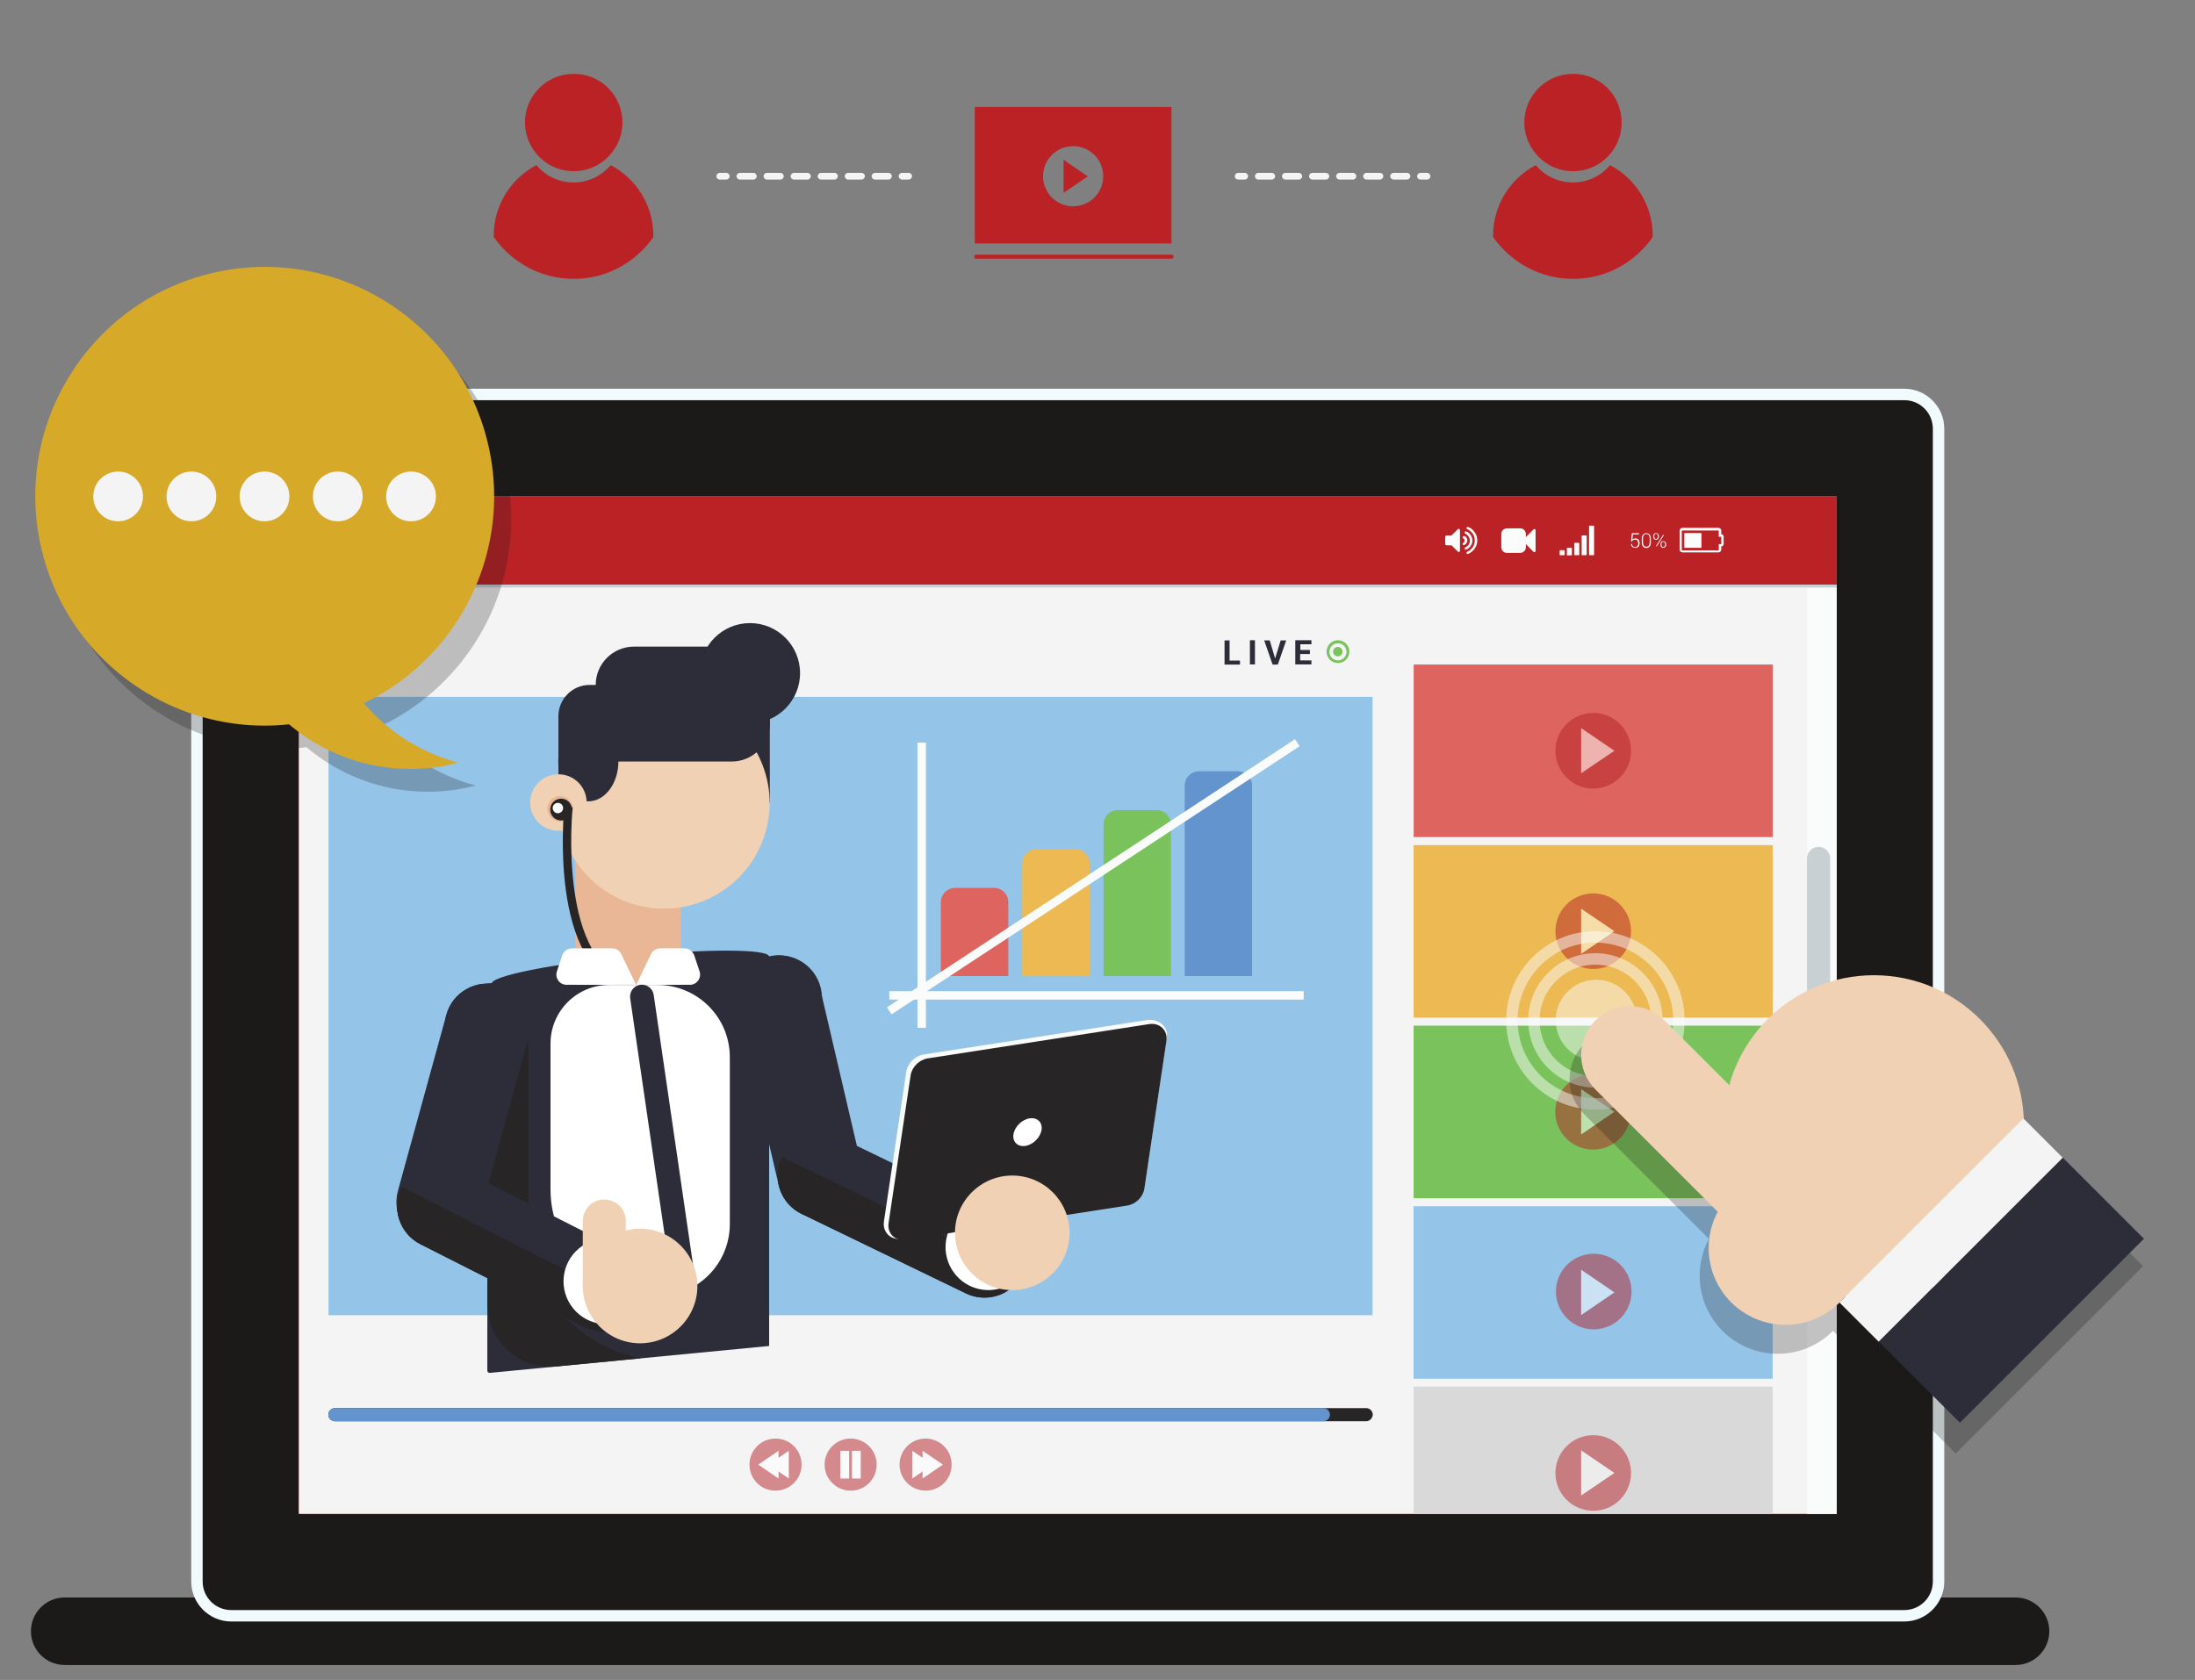 <?xml version="1.0" encoding="utf-8"?>
<!-- Generator: Adobe Illustrator 24.1.2, SVG Export Plug-In . SVG Version: 6.00 Build 0)  -->
<svg version="1.1" id="Layer_1" xmlns="http://www.w3.org/2000/svg" xmlns:xlink="http://www.w3.org/1999/xlink" x="0px" y="0px"
	 viewBox="0 0 130.62 100" style="enable-background:new 0 0 130.62 100;" xml:space="preserve">
<rect x="0" y="0" width="130.62" height="100" fill="#808080" stroke="none"/>
<style type="text/css">
	.st0{fill:#1C1919;}
	.st1{fill:#F1FAFD;}
	.st2{fill:#DD645F;}
	.st3{fill:#F4F4F5;}
	.st4{fill:#FAFBFB;}
	.st5{fill:#C9D0D4;}
	.st6{fill:#BB2226;}
	.st7{fill:#94C5E9;}
	.st8{fill:#2C2D38;}
	.st9{fill:#272525;}
	.st10{fill:#FFFFFF;}
	.st11{fill:#F1D1B3;}
	.st12{fill:#E9B696;}
	.st13{fill:none;stroke:#272525;stroke-width:0.5;stroke-miterlimit:10;}
	.st14{fill:none;stroke:#FAFBFB;stroke-width:0.5;stroke-miterlimit:10;}
	.st15{fill:#ECB952;}
	.st16{fill:#7AC25B;}
	.st17{fill:#6494CE;}
	.st18{opacity:0.5;}
	.st19{fill:#B31F26;}
	.st20{fill:#DAD9D9;}
	.st21{opacity:0.25;fill:#1C1919;}
	.st22{fill:#D7A928;}
</style>
<g>
	<path class="st0" d="M119.94,95.09H3.85c-1.11,0-2.01,0.9-2.01,2.01l0,0c0,1.11,0.9,2.01,2.01,2.01h116.09
		c1.11,0,2.01-0.9,2.01-2.01l0,0C121.95,95.99,121.05,95.09,119.94,95.09z"/>
	<g>
		<path class="st1" d="M13.76,96.52c-1.31,0-2.38-1.07-2.38-2.38V25.52c0-1.31,1.07-2.38,2.38-2.38h99.56
			c1.31,0,2.38,1.07,2.38,2.38v68.62c0,1.31-1.07,2.38-2.38,2.38H13.76z"/>
		<path class="st0" d="M12.06,94.14V25.52c0-0.94,0.76-1.7,1.7-1.7h99.56c0.94,0,1.7,0.76,1.7,1.7v68.62c0,0.94-0.76,1.7-1.7,1.7
			H13.76C12.82,95.84,12.06,95.08,12.06,94.14z"/>
		
			<rect x="17.79" y="29.55" transform="matrix(-1 -1.224647e-16 1.224647e-16 -1 127.084 119.659)" class="st2" width="91.51" height="60.57"/>
	</g>
	<g>
		
			<rect x="35.88" y="16.7" transform="matrix(-1.836970e-16 1 -1 -1.836970e-16 125.996 -1.088)" class="st3" width="55.32" height="91.51"/>
		
			<rect x="80.76" y="61.57" transform="matrix(-1.836970e-16 1 -1 -1.836970e-16 170.87 -45.961)" class="st4" width="55.32" height="1.76"/>
		
			<rect x="63.45" y="-10.87" transform="matrix(-1.836970e-16 1 -1 -1.836970e-16 98.427 -28.657)" class="st5" width="0.18" height="91.51"/>
		
			<rect x="60.92" y="-13.58" transform="matrix(-1.836970e-16 1 -1 -1.836970e-16 95.712 -31.372)" class="st6" width="5.25" height="91.51"/>
		<g>
			<path class="st4" d="M93.11,32.79v0.22c0,0.01,0,0.02-0.01,0.03c-0.01,0.01-0.02,0.01-0.03,0.01h-0.22c-0.01,0-0.02,0-0.03-0.01
				c-0.01-0.01-0.01-0.02-0.01-0.03v-0.22c0-0.01,0-0.02,0.01-0.03c0.01-0.01,0.02-0.01,0.03-0.01h0.22c0.01,0,0.02,0,0.03,0.01
				C93.1,32.77,93.11,32.78,93.11,32.79z M93.54,32.65v0.37c0,0.01,0,0.02-0.01,0.03c-0.01,0.01-0.02,0.01-0.03,0.01h-0.22
				c-0.01,0-0.02,0-0.03-0.01c-0.01-0.01-0.01-0.02-0.01-0.03v-0.37c0-0.01,0-0.02,0.01-0.03c0.01-0.01,0.02-0.01,0.03-0.01h0.22
				c0.01,0,0.02,0,0.03,0.01C93.54,32.63,93.54,32.64,93.54,32.65z M93.98,32.35v0.66c0,0.01,0,0.02-0.01,0.03
				c-0.01,0.01-0.02,0.01-0.03,0.01h-0.22c-0.01,0-0.02,0-0.03-0.01c-0.01-0.01-0.01-0.02-0.01-0.03v-0.66c0-0.01,0-0.02,0.01-0.03
				c0.01-0.01,0.02-0.01,0.03-0.01h0.22c0.01,0,0.02,0,0.03,0.01C93.98,32.33,93.98,32.34,93.98,32.35z M94.42,31.91v1.1
				c0,0.01,0,0.02-0.01,0.03c-0.01,0.01-0.02,0.01-0.03,0.01h-0.22c-0.01,0-0.02,0-0.03-0.01c-0.01-0.01-0.01-0.02-0.01-0.03v-1.1
				c0-0.01,0-0.02,0.01-0.03c0.01-0.01,0.02-0.01,0.03-0.01h0.22c0.01,0,0.02,0,0.03,0.01C94.42,31.89,94.42,31.9,94.42,31.91z
				 M94.86,31.33v1.68c0,0.01,0,0.02-0.01,0.03c-0.01,0.01-0.02,0.01-0.03,0.01H94.6c-0.01,0-0.02,0-0.03-0.01
				c-0.01-0.01-0.01-0.02-0.01-0.03v-1.68c0-0.01,0-0.02,0.01-0.03c0.01-0.01,0.02-0.01,0.03-0.01h0.22c0.01,0,0.02,0,0.03,0.01
				C94.86,31.31,94.86,31.32,94.86,31.33z"/>
			<path class="st4" d="M86.88,31.55v1.24c0,0.02-0.01,0.04-0.02,0.05c-0.01,0.01-0.03,0.02-0.05,0.02c-0.02,0-0.04-0.01-0.05-0.02
				l-0.38-0.38h-0.3c-0.02,0-0.04-0.01-0.05-0.02C86.01,32.43,86,32.41,86,32.39v-0.44c0-0.02,0.01-0.04,0.02-0.05
				c0.01-0.01,0.03-0.02,0.05-0.02h0.3l0.38-0.38c0.01-0.01,0.03-0.02,0.05-0.02c0.02,0,0.04,0.01,0.05,0.02
				C86.87,31.51,86.88,31.53,86.88,31.55z M87.27,32.01c0.03,0.05,0.05,0.1,0.05,0.16c0,0.06-0.02,0.11-0.05,0.16
				c-0.03,0.05-0.08,0.09-0.13,0.11c-0.01,0-0.02,0.01-0.03,0.01c-0.02,0-0.04-0.01-0.05-0.02c-0.01-0.01-0.02-0.03-0.02-0.05
				c0-0.02,0-0.03,0.01-0.04c0.01-0.01,0.02-0.02,0.03-0.03c0.01-0.01,0.03-0.02,0.04-0.03c0.01-0.01,0.02-0.02,0.03-0.04
				c0.01-0.02,0.01-0.04,0.01-0.06c0-0.03,0-0.05-0.01-0.06s-0.02-0.03-0.03-0.04c-0.01-0.01-0.03-0.02-0.04-0.03
				c-0.01-0.01-0.02-0.02-0.03-0.03c-0.01-0.01-0.01-0.02-0.01-0.04c0-0.02,0.01-0.04,0.02-0.05c0.01-0.01,0.03-0.02,0.05-0.02
				c0.01,0,0.02,0,0.03,0.01C87.2,31.92,87.24,31.96,87.27,32.01z M87.52,31.85c0.06,0.1,0.1,0.21,0.1,0.32
				c0,0.12-0.03,0.22-0.1,0.32c-0.06,0.1-0.15,0.17-0.26,0.22c-0.01,0-0.02,0.01-0.03,0.01c-0.02,0-0.04-0.01-0.05-0.02
				c-0.01-0.01-0.02-0.03-0.02-0.05c0-0.03,0.01-0.05,0.04-0.07c0.04-0.02,0.07-0.04,0.09-0.05c0.06-0.04,0.1-0.09,0.13-0.15
				c0.03-0.06,0.05-0.13,0.05-0.2c0-0.07-0.02-0.14-0.05-0.2c-0.03-0.06-0.08-0.11-0.13-0.16c-0.02-0.01-0.04-0.03-0.09-0.05
				c-0.03-0.02-0.04-0.04-0.04-0.07c0-0.02,0.01-0.04,0.02-0.05c0.01-0.01,0.03-0.02,0.05-0.02c0.01,0,0.02,0,0.03,0.01
				C87.37,31.68,87.45,31.75,87.52,31.85z M87.76,31.69c0.1,0.15,0.15,0.31,0.15,0.48c0,0.18-0.05,0.34-0.15,0.48
				c-0.1,0.15-0.23,0.25-0.39,0.32c-0.01,0-0.02,0.01-0.03,0.01c-0.02,0-0.04-0.01-0.05-0.02c-0.01-0.01-0.02-0.03-0.02-0.05
				c0-0.03,0.01-0.05,0.04-0.07c0.01,0,0.01-0.01,0.03-0.01c0.01,0,0.02-0.01,0.03-0.01c0.04-0.02,0.07-0.04,0.09-0.06
				c0.09-0.07,0.17-0.16,0.22-0.26c0.05-0.1,0.08-0.21,0.08-0.33c0-0.12-0.03-0.23-0.08-0.33c-0.05-0.1-0.13-0.19-0.22-0.26
				c-0.03-0.02-0.06-0.04-0.09-0.06c-0.01,0-0.01-0.01-0.03-0.01c-0.01,0-0.02-0.01-0.03-0.01c-0.03-0.02-0.04-0.04-0.04-0.07
				c0-0.02,0.01-0.04,0.02-0.05c0.01-0.01,0.03-0.02,0.05-0.02c0.01,0,0.02,0,0.03,0.01C87.54,31.43,87.66,31.54,87.76,31.69z"/>
			<path class="st4" d="M91.38,31.55v1.24c0,0.03-0.01,0.05-0.04,0.07c-0.01,0-0.02,0.01-0.03,0.01c-0.02,0-0.04-0.01-0.05-0.02
				l-0.46-0.46v0.19c0,0.09-0.03,0.17-0.1,0.23c-0.06,0.06-0.14,0.1-0.23,0.1h-0.8c-0.09,0-0.17-0.03-0.23-0.1
				c-0.06-0.06-0.1-0.14-0.1-0.23v-0.8c0-0.09,0.03-0.17,0.1-0.23c0.06-0.06,0.14-0.1,0.23-0.1h0.8c0.09,0,0.17,0.03,0.23,0.1
				c0.06,0.06,0.1,0.14,0.1,0.23v0.19l0.46-0.46c0.01-0.01,0.03-0.02,0.05-0.02c0.01,0,0.02,0,0.03,0.01
				C91.37,31.49,91.38,31.52,91.38,31.55z"/>
			<path class="st4" d="M102.43,31.8c0.04,0,0.08,0.01,0.1,0.04c0.03,0.03,0.04,0.06,0.04,0.1v0.44c0,0.04-0.01,0.08-0.04,0.1
				c-0.03,0.03-0.06,0.04-0.1,0.04v0.18c0,0.05-0.02,0.09-0.05,0.13c-0.04,0.04-0.08,0.05-0.13,0.05h-2.12
				c-0.05,0-0.09-0.02-0.13-0.05c-0.04-0.04-0.05-0.08-0.05-0.13v-1.1c0-0.05,0.02-0.09,0.05-0.13c0.04-0.04,0.08-0.05,0.13-0.05
				h2.12c0.05,0,0.09,0.02,0.13,0.05c0.04,0.04,0.05,0.08,0.05,0.13V31.8z M102.43,32.39v-0.44h-0.15v-0.33c0-0.01,0-0.02-0.01-0.03
				c-0.01-0.01-0.02-0.01-0.03-0.01h-2.12c-0.01,0-0.02,0-0.03,0.01c-0.01,0.01-0.01,0.02-0.01,0.03v1.1c0,0.01,0,0.02,0.01,0.03
				c0.01,0.01,0.02,0.01,0.03,0.01h2.12c0.01,0,0.02,0,0.03-0.01c0.01-0.01,0.01-0.02,0.01-0.03v-0.33H102.43z M100.23,32.61v-0.88
				h1.02v0.88H100.23z"/>
			<g>
				<path class="st4" d="M97.06,32.21l0.05-0.47h0.42v0.07h-0.36l-0.03,0.31c0.02-0.02,0.05-0.03,0.07-0.05
					c0.03-0.01,0.06-0.02,0.11-0.02c0.07,0,0.13,0.02,0.18,0.07c0.04,0.05,0.07,0.12,0.07,0.2c0,0.09-0.02,0.16-0.06,0.21
					c-0.04,0.05-0.11,0.08-0.2,0.08c-0.07,0-0.13-0.02-0.18-0.06c-0.05-0.04-0.07-0.1-0.07-0.17l0,0h0.06c0,0.06,0.02,0.1,0.05,0.13
					c0.03,0.03,0.08,0.05,0.13,0.05c0.06,0,0.11-0.02,0.14-0.06c0.03-0.04,0.05-0.09,0.05-0.17c0-0.06-0.02-0.11-0.05-0.15
					c-0.03-0.04-0.08-0.06-0.13-0.06c-0.05,0-0.1,0.01-0.13,0.03c-0.03,0.02-0.05,0.04-0.06,0.08L97.06,32.21z"/>
				<path class="st4" d="M98.24,32.27c0,0.11-0.02,0.2-0.07,0.26c-0.05,0.06-0.11,0.09-0.2,0.09c-0.08,0-0.15-0.03-0.2-0.09
					s-0.07-0.14-0.07-0.25v-0.19c0-0.11,0.02-0.2,0.07-0.26c0.05-0.06,0.11-0.09,0.2-0.09c0.09,0,0.15,0.03,0.2,0.09
					s0.07,0.14,0.07,0.26V32.27z M98.17,32.06c0-0.09-0.02-0.16-0.05-0.2c-0.03-0.05-0.08-0.07-0.15-0.07
					c-0.07,0-0.12,0.02-0.15,0.07c-0.03,0.05-0.05,0.11-0.05,0.2v0.21c0,0.09,0.02,0.15,0.05,0.2c0.03,0.05,0.08,0.07,0.15,0.07
					s0.11-0.02,0.15-0.07c0.03-0.05,0.05-0.12,0.05-0.2V32.06z"/>
				<path class="st4" d="M98.38,31.91c0-0.05,0.02-0.09,0.05-0.13c0.03-0.03,0.07-0.05,0.12-0.05c0.05,0,0.09,0.02,0.12,0.05
					c0.03,0.03,0.05,0.08,0.05,0.13v0.05c0,0.05-0.02,0.09-0.05,0.12c-0.03,0.03-0.07,0.05-0.12,0.05c-0.05,0-0.09-0.02-0.12-0.05
					c-0.03-0.03-0.05-0.08-0.05-0.12V31.91z M98.44,31.95c0,0.03,0.01,0.06,0.03,0.09c0.02,0.02,0.05,0.04,0.08,0.04
					c0.03,0,0.06-0.01,0.08-0.04c0.02-0.02,0.03-0.05,0.03-0.09v-0.05c0-0.03-0.01-0.06-0.03-0.09c-0.02-0.02-0.05-0.04-0.08-0.04
					c-0.04,0-0.06,0.01-0.08,0.04c-0.02,0.02-0.03,0.05-0.03,0.09V31.95z M98.59,32.53l-0.04-0.03l0.42-0.67l0.04,0.03L98.59,32.53z
					 M98.81,32.39c0-0.05,0.02-0.09,0.05-0.13s0.07-0.05,0.12-0.05c0.05,0,0.09,0.02,0.12,0.05c0.03,0.03,0.05,0.08,0.05,0.13v0.05
					c0,0.05-0.02,0.09-0.05,0.12c-0.03,0.03-0.07,0.05-0.12,0.05c-0.05,0-0.09-0.02-0.12-0.05c-0.03-0.03-0.05-0.08-0.05-0.12V32.39
					z M98.87,32.43c0,0.03,0.01,0.06,0.03,0.09c0.02,0.02,0.05,0.04,0.08,0.04c0.03,0,0.06-0.01,0.08-0.04
					c0.02-0.02,0.03-0.05,0.03-0.09v-0.05c0-0.04-0.01-0.07-0.03-0.09c-0.02-0.02-0.05-0.04-0.08-0.04c-0.04,0-0.06,0.01-0.08,0.04
					c-0.02,0.02-0.03,0.05-0.03,0.09V32.43z"/>
			</g>
		</g>
		<path class="st5" d="M108.22,64.59L108.22,64.59c-0.38,0-0.69-0.31-0.69-0.69V51.1c0-0.38,0.31-0.69,0.69-0.69l0,0
			c0.38,0,0.69,0.31,0.69,0.69v12.8C108.91,64.28,108.6,64.59,108.22,64.59z"/>
	</g>
	<g>
		<rect x="19.55" y="41.48" class="st7" width="62.13" height="36.81"/>
		<g>
			<g>
				<path class="st8" d="M45.76,56.93L45.76,56.93c1.36-0.32,2.73,0.53,3.04,1.89l2.47,10.58c0.32,1.36-0.53,2.73-1.89,3.04h0
					c-1.36,0.32-2.73-0.53-3.04-1.89l-2.47-10.58C43.55,58.61,44.4,57.25,45.76,56.93z"/>
				
					<ellipse transform="matrix(0.437 -0.9 0.9 0.437 -27.329 75.153)" class="st8" cx="46.34" cy="59.4" rx="2.53" ry="2.53"/>
			</g>
			<g>
				<path class="st8" d="M46.53,68.87L46.53,68.87c0.61-1.26,2.13-1.79,3.39-1.18l9.77,4.73c1.26,0.61,1.79,2.13,1.18,3.39l0,0
					c-0.61,1.26-2.13,1.79-3.39,1.18l-9.77-4.73C46.44,71.64,45.92,70.13,46.53,68.87z"/>
				
					<ellipse transform="matrix(0.944 -0.331 0.331 0.944 -20.389 20.07)" class="st8" cx="48.81" cy="69.97" rx="2.53" ry="2.53"/>
				<path class="st9" d="M46.53,68.87L46.53,68.87c-0.61,1.26-0.08,2.78,1.18,3.39l9.77,4.73c1.26,0.61,2.78,0.08,3.39-1.18l0,0
					L46.53,68.87z"/>
				<path class="st10" d="M57.71,76.54c1.27,0.61,2.8,0.08,3.41-1.19c0.61-1.27,0.08-2.8-1.19-3.41c-1.27-0.61-2.8-0.08-3.41,1.19
					C55.91,74.4,56.44,75.92,57.71,76.54z"/>
			</g>
			<g>
				<path class="st4" d="M54.96,62.77l13.29-2.05c0.65-0.1,1.29,0.37,1.19,1.01l-1.33,8.91c-0.08,0.51-0.52,0.95-1.03,1.03
					l-13.42,2.07c-0.65,0.1-1.15-0.39-1.06-1.03l1.33-8.91C54.01,63.29,54.45,62.86,54.96,62.77z"/>
				<path class="st9" d="M55.21,63l13.17-2.04c0.64-0.1,1.13,0.38,1.03,1.01l-1.31,8.78c-0.08,0.5-0.51,0.93-1.02,1.01l-13.17,2.04
					c-0.64,0.1-1.13-0.38-1.03-1.01l1.31-8.78C54.27,63.51,54.7,63.08,55.21,63z"/>
				<path class="st10" d="M60.31,67.52c0.07-0.45,0.5-0.88,0.96-0.95c0.46-0.07,0.78,0.24,0.71,0.69s-0.5,0.88-0.96,0.95
					C60.56,68.28,60.24,67.97,60.31,67.52z"/>
			</g>
			
				<ellipse transform="matrix(4.285221e-03 -1 1 4.285221e-03 -13.399 133.31)" class="st11" cx="60.24" cy="73.38" rx="3.41" ry="3.41"/>
			<path class="st8" d="M29.16,81.72l16.61-1.6V56.93L29,58.55v23.04C29,81.67,29.07,81.73,29.16,81.72z"/>
			<path class="st8" d="M45.76,56.93c-0.04-0.45-3.78-0.46-8.33-0.01c-4.56,0.45-8.22,1.18-8.17,1.63c0.04,0.45,3.78,0.46,8.33,0.01
				C42.15,58.11,45.81,57.38,45.76,56.93z"/>
			
				<rect x="34.24" y="49.43" transform="matrix(-1 -1.224647e-16 1.224647e-16 -1 74.766 108.053)" class="st12" width="6.29" height="9.19"/>
			<path class="st8" d="M35.09,40.77h10.72v7H33.23v-5.14C33.23,41.61,34.06,40.77,35.09,40.77z"/>
			
				<ellipse transform="matrix(0.221 -0.975 0.975 0.221 -15.799 75.774)" class="st11" cx="39.52" cy="47.77" rx="6.29" ry="6.29"/>
			<ellipse class="st8" cx="35.01" cy="45.32" rx="1.79" ry="2.38"/>
			<path class="st11" d="M31.55,47.77c0-0.93,0.75-1.68,1.68-1.68c0.93,0,1.68,0.75,1.68,1.68c0,0.93-0.75,1.68-1.68,1.68
				C32.3,49.45,31.55,48.7,31.55,47.77z"/>
			<path class="st8" d="M36.54,40.77h7c1.26,0,2.28,1.02,2.28,2.28l0,0c0,1.26-1.02,2.28-2.28,2.28h-7c-1.26,0-2.28-1.02-2.28-2.28
				l0,0C34.26,41.79,35.28,40.77,36.54,40.77z"/>
			<path class="st8" d="M37.73,38.49h6.77c1.26,0,2.28,1.02,2.28,2.28v0c0,1.26-1.02,2.28-2.28,2.28h-6.77
				c-1.26,0-2.28-1.02-2.28-2.28v0C35.45,39.51,36.47,38.49,37.73,38.49z"/>
			<circle class="st8" cx="44.63" cy="40.07" r="2.98"/>
			<circle class="st12" cx="33.33" cy="48.14" r="0.76"/>
			<path class="st9" d="M34.04,48.19c0-0.36-0.29-0.65-0.65-0.65c-0.36,0-0.65,0.29-0.65,0.65c0,0.36,0.29,0.65,0.65,0.65
				C33.75,48.84,34.04,48.55,34.04,48.19z"/>
			<path class="st10" d="M33.51,48.1c0-0.17-0.14-0.31-0.31-0.31c-0.17,0-0.31,0.14-0.31,0.31c0,0.17,0.14,0.31,0.31,0.31
				C33.37,48.4,33.51,48.27,33.51,48.1z"/>
			<path class="st13" d="M33.83,48.03c0,0-1.01,9.7,3.8,10.59"/>
			<path class="st10" d="M34.04,56.45h2.39c0.23,0,0.44,0.13,0.54,0.34l0.88,1.83h-4.14c-0.41,0-0.7-0.41-0.57-0.8l0.32-0.96
				C33.55,56.62,33.78,56.45,34.04,56.45z"/>
			<path class="st10" d="M40.73,56.45h-1.45c-0.23,0-0.44,0.13-0.54,0.34l-0.88,1.83h3.2c0.41,0,0.7-0.41,0.57-0.8l-0.32-0.96
				C41.22,56.62,40.99,56.45,40.73,56.45z"/>
			<path class="st9" d="M31.45,72.82V61.69c0-1.45-2.44-3.14-2.44-3.14v19.08c0,2.2,1.9,3.93,4.09,3.71l5.06-0.49
				C34.34,80.17,31.45,76.83,31.45,72.82z"/>
			<path class="st10" d="M39.13,77.16L39.13,77.16c2.38,0,4.3-1.93,4.3-4.3v-9.93c0-2.38-1.93-4.3-4.3-4.3h-2.88
				c-1.93,0-3.49,1.56-3.49,3.49v8.68C32.76,74.31,35.61,77.16,39.13,77.16z"/>
			<path class="st8" d="M40.77,76.97L40.77,76.97c0.39-0.06,0.65-0.41,0.6-0.8L38.9,59.22c-0.06-0.39-0.41-0.65-0.8-0.6l0,0
				c-0.39,0.06-0.65,0.41-0.6,0.8l2.47,16.95C40.02,76.76,40.38,77.02,40.77,76.97z"/>
			<g>
				<path class="st8" d="M29.68,58.64L29.68,58.64c1.35,0.37,2.14,1.77,1.77,3.12l-2.88,10.47c-0.37,1.35-1.77,2.14-3.12,1.77l0,0
					c-1.35-0.37-2.14-1.77-1.77-3.12l2.88-10.47C26.93,59.06,28.33,58.27,29.68,58.64z"/>
				<path class="st8" d="M26.56,60.41c-0.37,1.35,0.42,2.74,1.77,3.12c1.35,0.37,2.74-0.42,3.12-1.77c0.37-1.35-0.42-2.74-1.77-3.12
					C28.33,58.27,26.93,59.06,26.56,60.41z"/>
			</g>
			<g>
				<path class="st8" d="M23.91,70.65L23.91,70.65c0.63-1.25,2.16-1.75,3.41-1.11L37,74.45c1.25,0.63,1.75,2.16,1.11,3.41v0
					c-0.63,1.25-2.16,1.75-3.41,1.11l-9.69-4.91C23.77,73.42,23.27,71.9,23.91,70.65z"/>
				<circle class="st8" cx="26.17" cy="71.8" r="2.53"/>
				<path class="st9" d="M23.91,70.65L23.91,70.65l14.21,7.21l0,0c-0.63,1.25-2.16,1.75-3.41,1.11l-9.69-4.91
					C23.77,73.42,23.27,71.9,23.91,70.65z"/>
				
					<ellipse transform="matrix(0.829 -0.559 0.559 0.829 -36.475 33.246)" class="st10" cx="36.11" cy="76.25" rx="2.55" ry="2.55"/>
			</g>
			<path class="st11" d="M34.68,76.55h2.56v-3.87c0-0.71-0.57-1.28-1.28-1.28l0,0c-0.71,0-1.28,0.57-1.28,1.28V76.55z"/>
			<circle class="st11" cx="38.09" cy="76.55" r="3.41"/>
		</g>
		<g>
			<line class="st14" x1="77.58" y1="59.25" x2="52.92" y2="59.25"/>
			<line class="st14" x1="54.85" y1="44.21" x2="54.85" y2="61.18"/>
			<path class="st2" d="M59.15,52.85h-2.31c-0.47,0-0.85,0.38-0.85,0.85v4.4H60v-4.4C60,53.23,59.62,52.85,59.15,52.85z"/>
			<path class="st15" d="M63.99,50.54h-2.31c-0.47,0-0.85,0.38-0.85,0.85v6.72h4.01v-6.72C64.84,50.92,64.46,50.54,63.99,50.54z"/>
			<path class="st16" d="M68.83,48.22h-2.31c-0.47,0-0.85,0.38-0.85,0.85v9.03h4.01v-9.03C69.68,48.6,69.3,48.22,68.83,48.22z"/>
			<path class="st17" d="M73.66,45.91h-2.31c-0.47,0-0.85,0.38-0.85,0.85V58.1h4.01V46.76C74.51,46.29,74.13,45.91,73.66,45.91z"/>
			<line class="st14" x1="77.2" y1="44.21" x2="52.92" y2="60.17"/>
		</g>
		<g>
			<path class="st9" d="M81.3,84.6H19.93c-0.21,0-0.39-0.17-0.39-0.39l0,0c0-0.21,0.17-0.39,0.39-0.39H81.3
				c0.21,0,0.39,0.17,0.39,0.39l0,0C81.68,84.42,81.51,84.6,81.3,84.6z"/>
			<path class="st17" d="M78.75,84.6H19.93c-0.21,0-0.39-0.17-0.39-0.39l0,0c0-0.21,0.17-0.39,0.39-0.39h58.82
				c0.21,0,0.39,0.17,0.39,0.39l0,0C79.14,84.42,78.97,84.6,78.75,84.6z"/>
			<g class="st18">
				<path class="st19" d="M52.17,87.18c0-0.86-0.7-1.55-1.55-1.55c-0.86,0-1.55,0.7-1.55,1.55c0,0.86,0.7,1.55,1.55,1.55
					C51.47,88.74,52.17,88.04,52.17,87.18z"/>
				<g>
					<rect x="50.01" y="86.36" class="st10" width="0.52" height="1.65"/>
					<rect x="50.7" y="86.36" class="st10" width="0.52" height="1.65"/>
				</g>
			</g>
			<g class="st18">
				<path class="st19" d="M56.63,87.18c0-0.86-0.7-1.55-1.55-1.55c-0.86,0-1.55,0.7-1.55,1.55c0,0.86,0.7,1.55,1.55,1.55
					C55.94,88.74,56.63,88.04,56.63,87.18z"/>
				<g>
					<polygon class="st10" points="54.29,86.36 54.29,88.01 55.5,87.18 					"/>
					<polygon class="st10" points="54.9,86.36 54.9,88.01 56.11,87.18 					"/>
				</g>
			</g>
			<g class="st18">
				<path class="st19" d="M44.6,87.18c0-0.86,0.7-1.55,1.55-1.55c0.86,0,1.55,0.7,1.55,1.55c0,0.86-0.7,1.55-1.55,1.55
					C45.29,88.74,44.6,88.04,44.6,87.18z"/>
				<g>
					<polygon class="st10" points="46.94,86.36 46.94,88.01 45.73,87.18 					"/>
					<polygon class="st10" points="46.33,86.36 46.33,88.01 45.12,87.18 					"/>
				</g>
			</g>
		</g>
		<g>
			<path class="st8" d="M73.16,39.32h0.63v0.24h-0.92v-1.44h0.3V39.32z"/>
			<path class="st8" d="M74.68,39.55h-0.3v-1.44h0.3V39.55z"/>
			<path class="st8" d="M75.88,39.2l0.33-1.08h0.33l-0.5,1.44h-0.31l-0.5-1.44h0.33L75.88,39.2z"/>
			<path class="st8" d="M77.94,38.93h-0.57v0.38h0.67v0.24h-0.96v-1.44h0.96v0.24h-0.66v0.34h0.57V38.93z"/>
		</g>
		<g>
			<path class="st16" d="M79.62,39.47c-0.37,0-0.68-0.3-0.68-0.68c0-0.37,0.3-0.68,0.68-0.68c0.37,0,0.68,0.3,0.68,0.68
				C80.29,39.17,79.99,39.47,79.62,39.47z M79.62,38.29c-0.28,0-0.51,0.23-0.51,0.51c0,0.28,0.23,0.51,0.51,0.51
				c0.28,0,0.51-0.23,0.51-0.51C80.12,38.51,79.9,38.29,79.62,38.29z"/>
			<path class="st16" d="M79.89,38.79c0-0.15-0.12-0.28-0.28-0.28s-0.28,0.12-0.28,0.28c0,0.15,0.12,0.28,0.28,0.28
				S79.89,38.95,79.89,38.79z"/>
		</g>
	</g>
	<g>
		
			<rect x="89.68" y="34" transform="matrix(-1.836970e-16 1 -1 -1.836970e-16 139.496 -50.123)" class="st2" width="10.27" height="21.37"/>
		<g class="st18">
			<circle class="st19" cx="94.81" cy="44.69" r="2.25"/>
			<polygon class="st10" points="94.09,43.34 94.09,46.03 96.07,44.69 			"/>
		</g>
		
			<rect x="89.68" y="44.75" transform="matrix(-1.836970e-16 1 -1 -1.836970e-16 150.243 -39.375)" class="st15" width="10.27" height="21.37"/>
		<g class="st18">
			<circle class="st19" cx="94.81" cy="55.43" r="2.25"/>
			<polygon class="st10" points="94.09,54.09 94.09,56.78 96.07,55.43 			"/>
		</g>
		
			<rect x="91.02" y="75.65" transform="matrix(-1.836970e-16 1 -1 -1.836970e-16 181.138 -8.48)" class="st20" width="7.57" height="21.37"/>
		<g class="st18">
			<circle class="st19" cx="94.81" cy="87.68" r="2.25"/>
			<polygon class="st10" points="94.09,86.33 94.09,89.02 96.07,87.68 			"/>
		</g>
		
			<rect x="89.68" y="55.5" transform="matrix(-1.836970e-16 1 -1 -1.836970e-16 160.991 -28.627)" class="st16" width="10.27" height="21.37"/>
		<g class="st18">
			<path class="st19" d="M97.05,66.18c0-1.24-1.01-2.25-2.25-2.25c-1.24,0-2.25,1.01-2.25,2.25c0,1.24,1.01,2.25,2.25,2.25
				C96.05,68.43,97.05,67.42,97.05,66.18z"/>
			<polygon class="st10" points="94.09,64.83 94.09,67.53 96.07,66.18 			"/>
		</g>
		
			<rect x="89.68" y="66.25" transform="matrix(-1.836970e-16 1 -1 -1.836970e-16 171.738 -17.88)" class="st7" width="10.27" height="21.37"/>
		<g class="st18">
			
				<ellipse transform="matrix(0.973 -0.231 0.231 0.973 -15.181 23.929)" class="st19" cx="94.81" cy="76.93" rx="2.25" ry="2.25"/>
			<polygon class="st10" points="94.09,75.58 94.09,78.28 96.07,76.93 			"/>
		</g>
	</g>
	<g>
		<path class="st21" d="M22.67,43.22c4.58-2.2,7.75-6.89,7.75-12.31c0-7.54-6.11-13.65-13.65-13.65c-7.54,0-13.65,6.11-13.65,13.65
			c0,7.54,6.11,13.65,13.65,13.65c0.5,0,0.99-0.03,1.47-0.08c1.95,1.65,4.47,2.65,7.22,2.65c0.99,0,1.94-0.13,2.85-0.37
			C26.08,46.17,24.12,44.91,22.67,43.22z"/>
		<path class="st22" d="M27.28,45.4c-0.91,0.24-1.87,0.37-2.85,0.37c-6.17,0-11.17-5-11.17-11.17h5.7
			C18.97,39.78,22.5,44.14,27.28,45.4z"/>
		
			<ellipse transform="matrix(0.972 -0.235 0.235 0.972 -6.491 4.517)" class="st22" cx="15.74" cy="29.55" rx="13.65" ry="13.65"/>
		<g>
			<path class="st3" d="M22.98,29.55c0,0.82,0.66,1.48,1.48,1.48c0.82,0,1.48-0.66,1.48-1.48c0-0.82-0.66-1.48-1.48-1.48
				C23.64,28.07,22.98,28.73,22.98,29.55z"/>
			<path class="st3" d="M18.62,29.55c0,0.82,0.66,1.48,1.48,1.48c0.82,0,1.48-0.66,1.48-1.48c0-0.82-0.66-1.48-1.48-1.48
				C19.28,28.07,18.62,28.73,18.62,29.55z"/>
			<path class="st3" d="M14.26,29.55c0,0.82,0.66,1.48,1.48,1.48s1.48-0.66,1.48-1.48c0-0.82-0.66-1.48-1.48-1.48
				S14.26,28.73,14.26,29.55z"/>
			<path class="st3" d="M9.91,29.55c0,0.82,0.66,1.48,1.48,1.48s1.48-0.66,1.48-1.48c0-0.82-0.66-1.48-1.48-1.48
				S9.91,28.73,9.91,29.55z"/>
			<path class="st3" d="M5.55,29.55c0,0.82,0.66,1.48,1.48,1.48s1.48-0.66,1.48-1.48c0-0.82-0.66-1.48-1.48-1.48
				S5.55,28.73,5.55,29.55z"/>
		</g>
	</g>
	<g>
		<g class="st18">
			<path class="st4" d="M94.94,64.74c-2.2,0-4-1.79-4-4c0-2.2,1.79-4,4-4c2.2,0,4,1.79,4,4C98.93,62.95,97.14,64.74,94.94,64.74z
				 M94.94,57.42c-1.83,0-3.32,1.49-3.32,3.32c0,1.83,1.49,3.32,3.32,3.32c1.83,0,3.32-1.49,3.32-3.32
				C98.26,58.91,96.77,57.42,94.94,57.42z"/>
			<path class="st4" d="M94.94,66.05c-2.93,0-5.31-2.38-5.31-5.31s2.38-5.31,5.31-5.31c2.93,0,5.31,2.38,5.31,5.31
				S97.86,66.05,94.94,66.05z M94.94,56.11c-2.55,0-4.63,2.08-4.63,4.63s2.08,4.63,4.63,4.63c2.55,0,4.63-2.08,4.63-4.63
				S97.49,56.11,94.94,56.11z"/>
			
				<ellipse transform="matrix(0.925 -0.381 0.381 0.925 -15.976 40.718)" class="st4" cx="94.94" cy="60.74" rx="2.41" ry="2.41"/>
		</g>
		<path class="st21" d="M122.63,70.47l-2.39-2.39l0,0c-0.1-2.19-0.98-4.35-2.65-6.02c-3.55-3.55-9.31-3.55-12.87,0
			c-1.15,1.15-1.93,2.54-2.34,4.01l-3.93-3.93c-1.16-1.16-3.03-1.16-4.18,0l0,0c-1.16,1.16-1.16,3.03,0,4.18l7.42,7.42
			c-0.94,1.76-0.67,4,0.81,5.48c1.82,1.82,4.76,1.82,6.58,0l0,0l2.39,2.39l4.91,4.91l11.15-11.15L122.63,70.47z"/>
		<circle class="st11" cx="111.51" cy="66.98" r="8.93"/>
		<path class="st11" d="M94.94,60.74L94.94,60.74c-1.13,1.13-1.13,2.97,0,4.11l11.71,11.71c1.13,1.13,2.97,1.13,4.11,0h0
			c1.13-1.13,1.13-2.97,0-4.11L99.05,60.74C97.91,59.61,96.07,59.61,94.94,60.74z"/>
		
			<rect x="108.38" y="71.56" transform="matrix(0.707 -0.707 0.707 0.707 -17.759 103.559)" class="st3" width="15.49" height="3.31"/>
		
			<rect x="111.97" y="73.39" transform="matrix(0.707 -0.707 0.707 0.707 -19.243 107.142)" class="st8" width="15.49" height="6.82"/>
		<circle class="st11" cx="106.25" cy="74.29" r="4.57"/>
	</g>
	<g>
		<g>
			<path class="st6" d="M33.85,4.41c0.1-0.01,0.2-0.01,0.3-0.01C34.04,4.39,33.94,4.4,33.85,4.41z"/>
			<path class="st6" d="M34.14,4.39c0.1,0,0.2,0.01,0.3,0.01C34.34,4.4,34.24,4.39,34.14,4.39z"/>
			<path class="st6" d="M34.14,16.6c1.97,0,3.7-0.99,4.74-2.49c0-0.03,0-0.05,0-0.08c0-1.82-1.03-3.41-2.54-4.2
				c-0.53,0.63-1.32,1.03-2.21,1.03c-0.89,0-1.68-0.4-2.21-1.03c-1.51,0.79-2.54,2.38-2.54,4.2c0,0.03,0,0.05,0,0.08
				C30.44,15.61,32.17,16.6,34.14,16.6z"/>
			<path class="st6" d="M34.44,4.41c-0.1-0.01-0.2-0.01-0.3-0.01c-0.1,0-0.2,0.01-0.3,0.01c-1.46,0.15-2.6,1.38-2.6,2.88
				c0,0.71,0.26,1.36,0.69,1.87c0.53,0.63,1.32,1.03,2.21,1.03c0.89,0,1.68-0.4,2.21-1.03c0.43-0.5,0.69-1.16,0.69-1.87
				C37.04,5.79,35.9,4.55,34.44,4.41z"/>
		</g>
		<g>
			<path class="st6" d="M93.31,4.41c0.1-0.01,0.2-0.01,0.3-0.01C93.51,4.39,93.41,4.4,93.31,4.41z"/>
			<path class="st6" d="M93.61,4.39c0.1,0,0.2,0.01,0.3,0.01C93.81,4.4,93.71,4.39,93.61,4.39z"/>
			<path class="st6" d="M93.61,16.6c1.97,0,3.7-0.99,4.74-2.49c0-0.03,0-0.05,0-0.08c0-1.82-1.03-3.41-2.54-4.2
				c-0.53,0.63-1.32,1.03-2.21,1.03c-0.89,0-1.68-0.4-2.21-1.03c-1.51,0.79-2.54,2.38-2.54,4.2c0,0.03,0,0.05,0,0.08
				C89.91,15.61,91.64,16.6,93.61,16.6z"/>
			<path class="st6" d="M93.91,4.41c-0.1-0.01-0.2-0.01-0.3-0.01c-0.1,0-0.2,0.01-0.3,0.01c-1.46,0.15-2.6,1.38-2.6,2.88
				c0,0.71,0.26,1.36,0.69,1.87c0.53,0.63,1.32,1.03,2.21,1.03c0.89,0,1.68-0.4,2.21-1.03C96.25,8.65,96.5,8,96.5,7.29
				C96.5,5.79,95.37,4.55,93.91,4.41z"/>
		</g>
		<g>
			<path class="st3" d="M43.22,10.69h-0.39c-0.11,0-0.2-0.09-0.2-0.2c0-0.11,0.09-0.2,0.2-0.2h0.39c0.11,0,0.2,0.09,0.2,0.2
				C43.42,10.6,43.33,10.69,43.22,10.69z"/>
			<path class="st3" d="M52.87,10.69h-0.8c-0.11,0-0.2-0.09-0.2-0.2c0-0.11,0.09-0.2,0.2-0.2h0.8c0.11,0,0.2,0.09,0.2,0.2
				C53.07,10.6,52.98,10.69,52.87,10.69z M51.27,10.69h-0.8c-0.11,0-0.2-0.09-0.2-0.2c0-0.11,0.09-0.2,0.2-0.2h0.8
				c0.11,0,0.2,0.09,0.2,0.2C51.46,10.6,51.37,10.69,51.27,10.69z M49.66,10.69h-0.8c-0.11,0-0.2-0.09-0.2-0.2
				c0-0.11,0.09-0.2,0.2-0.2h0.8c0.11,0,0.2,0.09,0.2,0.2C49.85,10.6,49.77,10.69,49.66,10.69z M48.05,10.69h-0.8
				c-0.11,0-0.2-0.09-0.2-0.2c0-0.11,0.09-0.2,0.2-0.2h0.8c0.11,0,0.2,0.09,0.2,0.2C48.25,10.6,48.16,10.69,48.05,10.69z
				 M46.44,10.69h-0.8c-0.11,0-0.2-0.09-0.2-0.2c0-0.11,0.09-0.2,0.2-0.2h0.8c0.11,0,0.2,0.09,0.2,0.2
				C46.64,10.6,46.55,10.69,46.44,10.69z M44.83,10.69h-0.8c-0.11,0-0.2-0.09-0.2-0.2c0-0.11,0.09-0.2,0.2-0.2h0.8
				c0.11,0,0.2,0.09,0.2,0.2C45.03,10.6,44.94,10.69,44.83,10.69z"/>
			<path class="st3" d="M54.07,10.69h-0.39c-0.11,0-0.2-0.09-0.2-0.2c0-0.11,0.09-0.2,0.2-0.2h0.39c0.11,0,0.2,0.09,0.2,0.2
				C54.27,10.6,54.18,10.69,54.07,10.69z"/>
		</g>
		<g>
			<path class="st3" d="M74.07,10.69h-0.39c-0.11,0-0.2-0.09-0.2-0.2c0-0.11,0.09-0.2,0.2-0.2h0.39c0.11,0,0.2,0.09,0.2,0.2
				C74.27,10.6,74.18,10.69,74.07,10.69z"/>
			<path class="st3" d="M83.73,10.69h-0.8c-0.11,0-0.2-0.09-0.2-0.2c0-0.11,0.09-0.2,0.2-0.2h0.8c0.11,0,0.2,0.09,0.2,0.2
				C83.92,10.6,83.83,10.69,83.73,10.69z M82.12,10.69h-0.8c-0.11,0-0.2-0.09-0.2-0.2c0-0.11,0.09-0.2,0.2-0.2h0.8
				c0.11,0,0.2,0.09,0.2,0.2C82.31,10.6,82.23,10.69,82.12,10.69z M80.51,10.69h-0.8c-0.11,0-0.2-0.09-0.2-0.2
				c0-0.11,0.09-0.2,0.2-0.2h0.8c0.11,0,0.2,0.09,0.2,0.2C80.71,10.6,80.62,10.69,80.51,10.69z M78.9,10.69h-0.8
				c-0.11,0-0.2-0.09-0.2-0.2c0-0.11,0.09-0.2,0.2-0.2h0.8c0.11,0,0.2,0.09,0.2,0.2C79.1,10.6,79.01,10.69,78.9,10.69z M77.29,10.69
				h-0.8c-0.11,0-0.2-0.09-0.2-0.2c0-0.11,0.09-0.2,0.2-0.2h0.8c0.11,0,0.2,0.09,0.2,0.2C77.49,10.6,77.4,10.69,77.29,10.69z
				 M75.68,10.69h-0.8c-0.11,0-0.2-0.09-0.2-0.2c0-0.11,0.09-0.2,0.2-0.2h0.8c0.11,0,0.2,0.09,0.2,0.2
				C75.88,10.6,75.79,10.69,75.68,10.69z"/>
			<path class="st3" d="M84.92,10.69h-0.39c-0.11,0-0.2-0.09-0.2-0.2c0-0.11,0.09-0.2,0.2-0.2h0.39c0.11,0,0.2,0.09,0.2,0.2
				C85.12,10.6,85.03,10.69,84.92,10.69z"/>
		</g>
		<g>
			<path class="st6" d="M58.01,6.37v8.12h11.7V6.37H58.01z M63.86,12.28c-0.99,0-1.79-0.8-1.79-1.79c0-0.99,0.8-1.79,1.79-1.79
				c0.99,0,1.79,0.8,1.79,1.79C65.65,11.48,64.85,12.28,63.86,12.28z"/>
			<polygon class="st6" points="63.29,9.51 63.29,11.48 64.73,10.5 			"/>
			<path class="st6" d="M69.71,15.4H58.09c-0.07,0-0.12-0.05-0.12-0.12c0-0.07,0.05-0.12,0.12-0.12h11.63
				c0.07,0,0.12,0.05,0.12,0.12C69.83,15.35,69.78,15.4,69.71,15.4z"/>
		</g>
	</g>
</g>
</svg>
